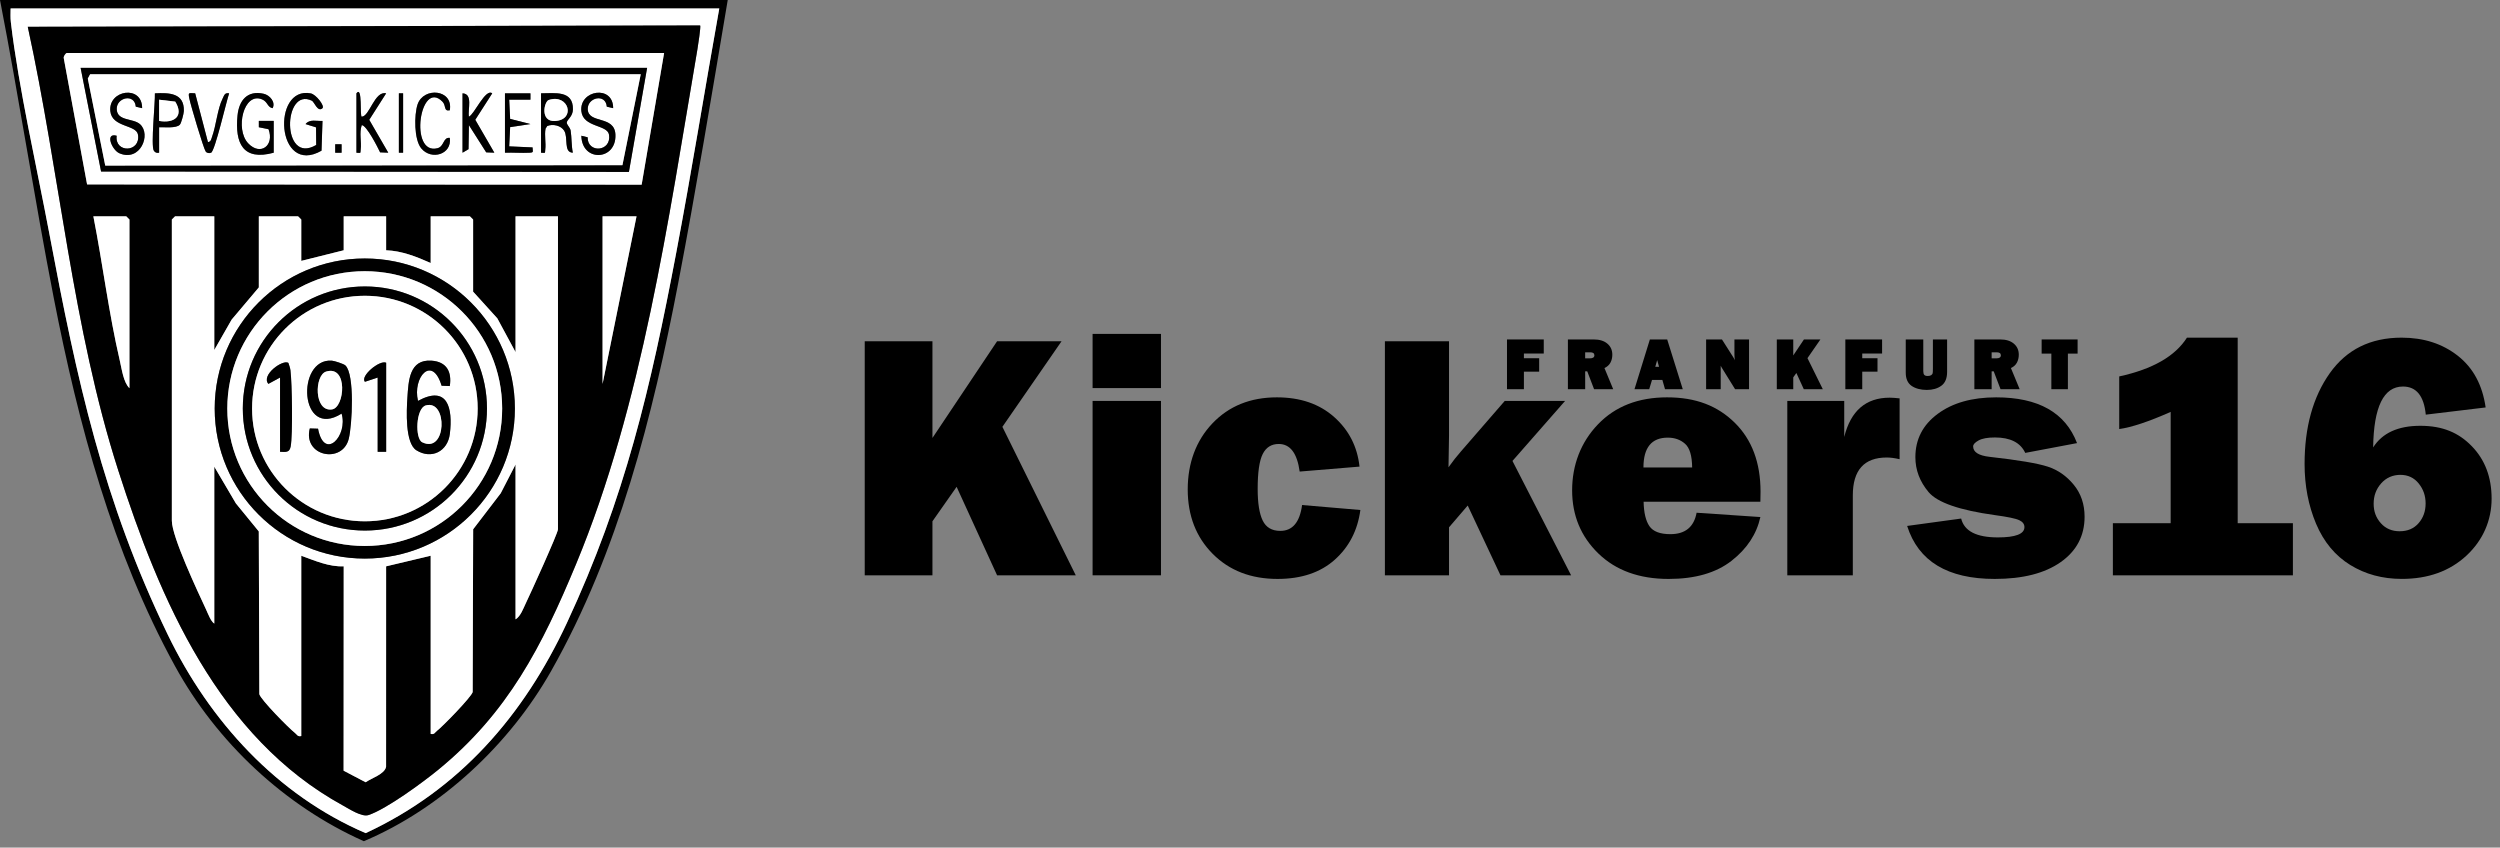 <svg xmlns="http://www.w3.org/2000/svg" width="292" height="99" viewBox="0 0 292 99" fill="none"><rect x="0" y="0" width="292" height="99" fill="#808080" stroke="none"/><path d="M85 0C83.142 11.001 81.328 22.039 79.228 33.001C76.245 48.568 72.238 64.461 64.381 78.36C59.556 86.894 51.559 94.424 42.497 98.252C33.233 94.125 25.31 86.685 20.438 77.795C13.145 64.49 9.15 49.547 6.266 34.735C4.019 23.193 2.241 11.543 0 0H85ZM84.008 0.99H1.239C1.242 1.517 1.204 2.048 1.266 2.576C2.178 10.301 4.299 19.509 5.767 27.308C8.963 44.276 12.022 58.496 19.613 74.163C24.483 84.213 32.326 92.851 42.709 97.307C53.681 92.212 61.169 83.569 66.211 72.755C73.011 58.173 76.004 45.245 78.981 29.531C80.778 20.044 82.308 10.492 84.01 0.989L84.008 0.99Z" fill="black"></path><path d="M84.01 0.992C82.31 10.495 80.779 20.047 78.981 29.534C76.004 45.249 73.011 58.176 66.212 72.758C61.169 83.572 53.682 92.215 42.709 97.31C32.327 92.854 24.484 84.217 19.614 74.166C12.024 58.5 8.965 44.279 5.768 27.311C4.299 19.51 2.178 10.304 1.266 2.578C1.204 2.05 1.242 1.519 1.24 0.992H84.009H84.01ZM81.781 2.976L3.245 3.131C6.979 20.192 8.474 38.31 13.813 54.943C18.657 70.027 25.541 86.146 40.074 94.094C40.848 94.516 42.263 95.455 43.041 95.201C45.114 94.52 49.379 91.389 51.169 89.925C59.339 83.245 63.307 75.465 67.28 65.899C75.021 47.26 78.064 25.67 81.46 5.753C81.53 5.345 81.879 3.076 81.781 2.977V2.976Z" fill="white"></path><path d="M81.778 2.974C81.877 3.073 81.527 5.342 81.458 5.75C78.061 25.667 75.018 47.257 67.278 65.896C63.305 75.462 59.337 83.242 51.166 89.922C49.377 91.386 45.113 94.517 43.038 95.198C42.259 95.454 40.846 94.515 40.072 94.091C25.54 86.143 18.654 70.024 13.811 54.94C8.471 38.308 6.976 20.192 3.243 3.129L81.78 2.973L81.778 2.974ZM77.565 6.194H7.805C7.697 6.194 7.392 6.583 7.446 6.79L10.171 21.543L74.943 21.57L77.565 6.196V6.194ZM15.117 45.337V25.642L14.746 25.271H10.904C12.002 30.857 12.7 36.578 13.993 42.126C14.222 43.11 14.414 44.657 15.117 45.339V45.337ZM25.029 25.271H20.444L20.073 25.642V60.821C20.073 62.687 23.115 69.14 24.072 71.191C24.297 71.675 24.611 72.548 25.029 72.836V54.504L27.552 58.794L30.227 62.066L30.294 81.076C30.458 81.719 33.752 85.067 34.444 85.597C34.693 85.787 34.757 86.074 35.189 85.966V64.908C36.779 65.482 38.412 66.214 40.146 66.146L40.134 90.013L42.709 91.365C43.413 90.87 44.927 90.422 45.095 89.553L45.099 66.145L50.305 64.907V85.717C50.737 85.825 50.8 85.538 51.05 85.347C51.715 84.837 55.037 81.427 55.208 80.833L55.266 61.815L58.488 57.605L60.217 54.253V72.338C60.817 71.964 61.121 71.067 61.42 70.444C61.919 69.409 65.173 62.279 65.173 61.808V25.271H60.217V41.127L58.088 37.185L55.261 34.066V25.642L54.889 25.271H50.305V30.721C48.673 29.992 46.919 29.293 45.101 29.235V25.271H40.145V29.235L35.189 30.473V25.642L34.818 25.271H30.233V33.57L27.057 37.332L25.029 40.879V25.271ZM74.344 25.271H70.379V44.843L74.344 25.271Z" fill="black"></path><path d="M25.028 25.27V40.878L27.056 37.331L30.231 33.569V25.27H34.816L35.188 25.641V30.472L40.144 29.233V25.27H45.099V29.233C46.919 29.292 48.672 29.992 50.303 30.72V25.27H54.888L55.259 25.641V34.065L58.087 37.184L60.215 41.126V25.27H65.171V61.811C65.171 62.282 61.919 69.412 61.419 70.447C61.12 71.07 60.815 71.967 60.215 72.341V54.256L58.487 57.607L55.265 61.818L55.206 80.836C55.035 81.43 51.714 84.84 51.048 85.35C50.799 85.541 50.736 85.828 50.303 85.72V64.91L45.098 66.148L45.094 89.555C44.926 90.425 43.412 90.873 42.708 91.368L40.133 90.016L40.145 66.149C38.411 66.217 36.778 65.485 35.188 64.911V85.969C34.755 86.077 34.692 85.79 34.443 85.599C33.751 85.069 30.456 81.722 30.292 81.079L30.226 62.069L27.551 58.797L25.028 54.507V72.839C24.61 72.553 24.296 71.679 24.071 71.194C23.113 69.143 20.072 62.69 20.072 60.824V25.641L20.443 25.27H25.028ZM60.136 47.715C60.136 38.035 52.288 30.189 42.605 30.189C32.922 30.189 25.074 38.035 25.074 47.715C25.074 57.394 32.922 65.24 42.605 65.24C52.288 65.24 60.136 57.394 60.136 47.715Z" fill="white"></path><path d="M77.566 6.193L74.944 21.567L10.172 21.54L7.447 6.787C7.393 6.58 7.699 6.191 7.807 6.191H77.566V6.193ZM75.584 7.927H9.417L11.806 20.032L73.457 20.081L75.583 7.928L75.584 7.927Z" fill="white"></path><path d="M15.119 45.337C14.417 44.656 14.225 43.109 13.995 42.125C12.703 36.578 12.004 30.858 10.907 25.27H14.748L15.119 25.641V45.336V45.337Z" fill="white"></path><path d="M74.346 25.27L70.381 44.84V25.27H74.346Z" fill="white"></path><path d="M60.139 47.717C60.139 57.396 52.291 65.242 42.608 65.242C32.926 65.242 25.077 57.396 25.077 47.717C25.077 38.037 32.926 30.191 42.608 30.191C52.291 30.191 60.139 38.037 60.139 47.717ZM58.655 47.723C58.655 38.861 51.468 31.676 42.603 31.676C33.738 31.676 26.551 38.861 26.551 47.723C26.551 56.586 33.738 63.77 42.603 63.77C51.468 63.77 58.655 56.586 58.655 47.723Z" fill="black"></path><path d="M75.582 7.927L73.457 20.08L11.805 20.031L9.416 7.926H75.582V7.927ZM74.839 8.67H10.531L10.257 9.179L12.293 19.337L72.7 19.289L74.839 8.668V8.67Z" fill="black"></path><path d="M58.653 47.723C58.653 56.585 51.466 63.77 42.601 63.77C33.736 63.77 26.549 56.585 26.549 47.723C26.549 38.86 33.736 31.676 42.601 31.676C51.466 31.676 58.653 38.86 58.653 47.723ZM56.878 47.714C56.878 39.841 50.494 33.458 42.618 33.458C34.742 33.458 28.359 39.84 28.359 47.714C28.359 55.587 34.742 61.969 42.618 61.969C50.494 61.969 56.878 55.587 56.878 47.714Z" fill="white"></path><path d="M74.838 8.672L72.699 19.293L12.292 19.34L10.256 9.182L10.53 8.673H74.838V8.672ZM16.6 12.635C16.614 9.88 12.633 10.497 12.886 12.985C13.081 14.911 15.933 14.536 16.119 15.739C16.441 17.828 13.374 17.912 13.627 15.856C12.222 15.466 13.075 17.525 13.938 17.899C16.371 18.954 17.704 15.701 16.347 14.503C15.532 13.784 13.667 14.175 13.633 12.738C13.602 11.375 15.732 10.887 15.859 12.461L16.601 12.636L16.6 12.635ZM21.006 14.562C21.173 14.389 21.465 13.259 21.472 12.97C21.531 10.853 19.764 10.818 18.088 10.902C18.14 11.899 17.598 17.023 17.965 17.594C18.122 17.838 18.307 17.885 18.584 17.838V14.866C19.202 14.837 20.574 15.012 21.007 14.562H21.006ZM22.795 10.9C22.061 10.881 21.96 10.744 22.102 11.47C22.244 12.197 23.767 17.34 24.019 17.69C24.178 17.911 24.48 17.914 24.654 17.835C25.111 17.631 26.434 11.836 26.761 10.902C26.232 10.8 26.185 11.148 26.004 11.505C25.4 12.698 25.242 14.676 24.769 15.969C24.672 16.233 24.655 16.563 24.287 16.599L22.795 10.9ZM31.966 17.838V14.122H30.23V14.864L31.363 15.097C32.075 17.002 30.406 18.257 28.98 16.738C27.43 15.087 28.454 10.699 30.616 11.614C31.289 11.899 31.212 12.519 31.84 12.64C32.216 11.919 31.501 11.115 30.797 10.956C28.893 10.524 27.914 11.732 27.741 13.492C27.421 16.738 28.372 18.817 31.966 17.841V17.838ZM37.665 12.635C37.95 12.369 36.91 11.028 36.297 10.908C31.696 10.012 32.261 20.624 37.552 17.599L37.667 14.121C37.002 14.171 36.172 13.874 35.688 14.493L36.912 14.875L36.933 16.93C32.85 19.344 33.036 10.09 36.435 11.766C36.704 11.899 37.109 13.152 37.666 12.635H37.665ZM41.631 10.902V17.838C42.211 17.871 42.069 17.923 42.126 17.471C42.244 16.549 41.933 15.518 42.252 14.615C42.808 14.627 44.113 17.197 44.395 17.796L45.347 17.835L43.126 13.997L45.098 10.903C43.758 10.577 43.156 13.61 42.252 13.629C41.999 13.653 42.365 9.929 41.631 10.902ZM47.082 10.902H46.587V17.838H47.082V10.902ZM52.533 12.883C52.966 10.419 49.454 10.118 48.766 12.21C48.365 13.426 48.347 16.303 49.2 17.332C50.384 18.76 52.81 18.037 52.533 16.105C51.741 16.009 51.894 17.096 51.114 17.306C47.742 18.219 49.024 9.149 51.683 11.882C52.133 12.343 51.793 13.028 52.533 12.884V12.883ZM54.021 10.902V17.838L54.722 17.423L54.767 14.617L56.786 17.794L57.738 17.834L55.51 13.991L57.49 10.903C56.707 10.28 55.391 13.39 54.766 13.626C54.618 12.761 55.27 10.957 54.02 10.902H54.021ZM58.977 10.902V17.838C59.922 17.801 60.887 17.89 61.835 17.841C62.398 17.812 62.196 17.711 62.201 17.22L59.472 17.097L59.582 14.85L61.953 14.492L59.582 13.891L59.472 11.644H61.953V10.903H58.977V10.902ZM63.191 10.902V17.838C63.772 17.871 63.63 17.923 63.687 17.471C63.786 16.698 63.572 15.814 63.721 15.025L63.916 14.724C64.555 14.443 65.517 14.662 65.891 15.262C66.403 16.084 65.786 17.813 66.906 17.837C66.731 17.015 66.778 16.034 66.649 15.25C66.587 14.871 66.162 14.566 66.203 14.289C66.253 13.946 66.906 13.617 66.917 12.766C66.945 10.535 64.831 10.899 63.191 10.902ZM71.615 12.635C71.629 9.88 67.647 10.497 67.9 12.985C68.095 14.911 70.948 14.536 71.133 15.739C71.442 17.739 68.602 17.938 68.636 16.037L67.9 15.857C67.957 18.966 71.996 18.785 71.881 15.739C71.793 13.418 68.688 14.516 68.647 12.738C68.615 11.375 70.745 10.887 70.872 12.461L71.615 12.636V12.635ZM39.897 16.848H39.153V17.84H39.897V16.848Z" fill="white"></path><path d="M56.879 47.713C56.879 55.585 50.496 61.969 42.62 61.969C34.743 61.969 28.36 55.587 28.36 47.713C28.36 39.839 34.743 33.457 42.62 33.457C50.496 33.457 56.879 39.839 56.879 47.713ZM55.792 47.718C55.792 40.444 49.894 34.548 42.618 34.548C35.343 34.548 29.444 40.445 29.444 47.718C29.444 54.991 35.343 60.888 42.618 60.888C49.894 60.888 55.792 54.991 55.792 47.718Z" fill="black"></path><path d="M37.667 12.636C37.111 13.153 36.705 11.9 36.435 11.767C33.037 10.091 32.851 19.345 36.934 16.931L36.913 14.876L35.689 14.494C36.173 13.875 37.003 14.172 37.668 14.122L37.553 17.601C32.261 20.625 31.698 10.013 36.298 10.909C36.913 11.029 37.952 12.37 37.666 12.636H37.667Z" fill="black"></path><path d="M16.601 12.633L15.859 12.458C15.73 10.884 13.602 11.372 13.634 12.735C13.667 14.172 15.532 13.781 16.347 14.5C17.706 15.697 16.371 18.951 13.938 17.896C13.077 17.522 12.222 15.462 13.627 15.853C13.374 17.911 16.441 17.826 16.119 15.736C15.933 14.534 13.081 14.909 12.886 12.982C12.634 10.495 16.615 9.877 16.6 12.632L16.601 12.633Z" fill="black"></path><path d="M71.617 12.633L70.875 12.458C70.746 10.884 68.617 11.372 68.649 12.735C68.69 14.514 71.796 13.415 71.883 15.736C71.999 18.782 67.96 18.963 67.903 15.854L68.638 16.034C68.604 17.935 71.445 17.736 71.136 15.736C70.95 14.534 68.098 14.909 67.903 12.982C67.651 10.495 71.631 9.877 71.617 12.632V12.633Z" fill="black"></path><path d="M31.969 17.836C28.374 18.814 27.425 16.733 27.743 13.488C27.917 11.727 28.895 10.518 30.8 10.952C31.503 11.112 32.217 11.916 31.843 12.636C31.214 12.515 31.29 11.894 30.618 11.609C28.456 10.696 27.434 15.083 28.982 16.733C30.409 18.253 32.077 16.997 31.366 15.092L30.232 14.86V14.119H31.969V17.835V17.836Z" fill="black"></path><path d="M54.023 10.901C55.271 10.957 54.619 12.76 54.769 13.626C55.393 13.389 56.708 10.281 57.493 10.902L55.512 13.99L57.74 17.833L56.789 17.794L54.77 14.616L54.725 17.422L54.024 17.837V10.901H54.023Z" fill="black"></path><path d="M63.192 10.899C64.832 10.896 66.946 10.531 66.918 12.763C66.908 13.614 66.254 13.944 66.204 14.286C66.163 14.563 66.588 14.868 66.651 15.247C66.781 16.032 66.734 17.013 66.908 17.834C65.789 17.808 66.404 16.08 65.892 15.259C65.519 14.659 64.558 14.441 63.917 14.721L63.723 15.022C63.573 15.811 63.786 16.695 63.688 17.468C63.63 17.92 63.773 17.868 63.192 17.835V10.899ZM64.094 11.677C63.556 11.856 63.049 14.21 64.798 14.133C67.313 14.023 66.434 10.899 64.094 11.677Z" fill="black"></path><path d="M41.633 10.9C42.368 9.927 42.003 13.651 42.255 13.628C43.159 13.608 43.762 10.576 45.101 10.902L43.129 13.996L45.35 17.834L44.398 17.794C44.116 17.195 42.81 14.626 42.255 14.614C41.935 15.517 42.247 16.548 42.129 17.47C42.071 17.922 42.214 17.87 41.633 17.837V10.9Z" fill="black"></path><path d="M21.009 14.562C20.576 15.011 19.203 14.835 18.585 14.866V17.838C18.308 17.884 18.123 17.838 17.966 17.594C17.601 17.024 18.142 11.899 18.09 10.902C19.767 10.819 21.533 10.852 21.474 12.97C21.466 13.259 21.174 14.388 21.007 14.562H21.009ZM18.585 14.123C20.335 14.432 21.524 13.578 20.469 11.868L18.585 11.644V14.123Z" fill="black"></path><path d="M52.537 12.882C51.796 13.028 52.135 12.342 51.687 11.88C49.03 9.147 47.746 18.217 51.118 17.305C51.898 17.094 51.745 16.007 52.537 16.104C52.814 18.035 50.388 18.758 49.205 17.33C48.352 16.301 48.371 13.424 48.77 12.209C49.458 10.116 52.97 10.416 52.537 12.881V12.882Z" fill="black"></path><path d="M22.798 10.899L24.289 16.598C24.658 16.562 24.675 16.232 24.772 15.968C25.245 14.677 25.403 12.697 26.007 11.504C26.188 11.147 26.235 10.799 26.764 10.901C26.437 11.834 25.114 17.63 24.657 17.835C24.483 17.913 24.181 17.91 24.022 17.689C23.77 17.337 22.248 12.204 22.105 11.47C21.962 10.735 22.065 10.88 22.798 10.899Z" fill="black"></path><path d="M58.981 10.9H61.957V11.642H59.476L59.586 13.888L61.957 14.489L59.586 14.847L59.476 17.094L62.205 17.217C62.2 17.706 62.402 17.808 61.839 17.837C60.891 17.887 59.928 17.798 58.981 17.835V10.898V10.9Z" fill="black"></path><path d="M47.085 10.898H46.589V17.835H47.085V10.898Z" fill="black"></path><path d="M39.897 16.848H39.154V17.839H39.897V16.848Z" fill="black"></path><path d="M55.791 47.717C55.791 54.991 49.893 60.887 42.617 60.887C35.342 60.887 29.443 54.99 29.443 47.717C29.443 40.444 35.342 34.547 42.617 34.547C49.893 34.547 55.791 40.444 55.791 47.717ZM40.331 42.675C40.137 42.496 39.047 42.145 38.754 42.124C34.548 41.821 34.968 51.414 39.896 48.308C40.678 50.876 37.875 53.904 37.145 50.072L36.182 50.041C35.354 53.32 39.996 54.216 40.734 51.249C41.126 49.671 41.454 43.713 40.331 42.674V42.675ZM52.536 45.089C52.793 43.424 52.17 42.247 50.402 42.125C47.794 41.943 47.714 44.502 47.584 46.453C47.486 47.922 47.292 51.758 48.643 52.597C50.406 53.692 52.297 52.712 52.544 50.668C52.905 47.667 52.29 44.933 48.823 46.822C48.163 44.095 50.476 41.385 51.58 45.053L52.536 45.089ZM32.712 44.096V52.767C33.375 52.795 33.813 52.882 33.951 52.148C34.207 50.781 34.117 44.757 33.925 43.248C33.888 42.951 33.772 42.663 33.682 42.383C33.045 41.955 30.459 43.791 31.348 44.837L32.712 44.095V44.096ZM45.103 42.362C44.313 42.019 42.026 43.954 42.625 44.591L44.111 44.096V52.767H45.103V42.362Z" fill="white"></path><path d="M64.093 11.679C66.434 10.902 67.314 14.027 64.797 14.135C63.049 14.211 63.555 11.856 64.093 11.679Z" fill="white"></path><path d="M18.584 14.124V11.645L20.467 11.869C21.522 13.579 20.333 14.433 18.584 14.124Z" fill="white"></path><path d="M40.333 42.674C41.456 43.712 41.128 49.67 40.736 51.249C39.999 54.217 35.356 53.32 36.184 50.042L37.147 50.072C37.876 53.905 40.679 50.878 39.898 48.309C34.97 51.415 34.55 41.821 38.756 42.124C39.049 42.145 40.139 42.497 40.333 42.676V42.674ZM38.09 43.401C36.722 43.82 36.643 48.125 38.772 47.821C40.277 47.606 40.674 42.609 38.09 43.401Z" fill="black"></path><path d="M52.535 45.091L51.579 45.055C50.475 41.386 48.161 44.096 48.822 46.823C52.288 44.934 52.903 47.667 52.543 50.669C52.298 52.714 50.405 53.693 48.642 52.598C47.291 51.759 47.485 47.924 47.583 46.455C47.713 44.503 47.792 41.946 50.401 42.126C52.169 42.249 52.792 43.425 52.535 45.091ZM49.738 47.352C48.556 47.68 48.455 51.233 49.313 51.654C52.176 53.061 52.324 46.634 49.738 47.352Z" fill="black"></path><path d="M32.71 44.096L31.346 44.838C30.457 43.792 33.043 41.956 33.68 42.384C33.772 42.664 33.886 42.951 33.923 43.248C34.115 44.756 34.205 50.781 33.949 52.148C33.812 52.883 33.373 52.795 32.71 52.767V44.097V44.096Z" fill="black"></path><path d="M45.104 42.365V52.769H44.113V44.099L42.627 44.593C42.028 43.957 44.314 42.021 45.104 42.365Z" fill="black"></path><path d="M38.09 43.401C40.673 42.61 40.277 47.605 38.771 47.821C36.642 48.125 36.723 43.82 38.09 43.401Z" fill="white"></path><path d="M49.739 47.353C52.325 46.636 52.176 53.062 49.313 51.655C48.456 51.233 48.558 47.68 49.739 47.353Z" fill="white"></path><path d="M125.65 67.196H116.46L111.733 56.862L108.909 60.887V67.196H101V39.859H108.909V51.153L116.46 39.859H123.989L117.079 49.854L125.65 67.196Z" fill="black"></path><path d="M135.603 46.828V67.196H127.614V46.828H135.603ZM135.603 39V45.328H127.614V39H135.603Z" fill="black"></path><path d="M152.084 58.987L158.892 59.567C158.571 61.944 157.575 63.88 155.899 65.377C154.224 66.872 151.997 67.619 149.22 67.619C146.109 67.619 143.581 66.641 141.64 64.685C139.697 62.728 138.726 60.221 138.726 57.162C138.726 54.103 139.69 51.465 141.618 49.443C143.547 47.422 146.054 46.41 149.14 46.41C151.876 46.41 154.104 47.176 155.825 48.703C157.548 50.231 158.537 52.164 158.792 54.5L151.801 55.079C151.507 52.931 150.693 51.856 149.357 51.856C148.503 51.856 147.879 52.248 147.486 53.029C147.093 53.808 146.896 55.166 146.896 57.102C146.896 58.77 147.093 60.004 147.486 60.806C147.879 61.607 148.562 62.007 149.54 62.007C150.967 62.007 151.814 61 152.083 58.984L152.084 58.987Z" fill="black"></path><path d="M182.803 46.828L176.656 53.838L183.505 67.196H175.255L171.429 59.045L169.246 61.589V67.196H161.756V39.859H169.246V50.895C169.246 51.201 169.226 52.43 169.185 54.579C169.665 53.898 170.152 53.277 170.648 52.715L175.754 46.828H182.803Z" fill="black"></path><path d="M197.644 54.601C197.629 53.227 197.352 52.302 196.81 51.829C196.27 51.354 195.6 51.116 194.799 51.116C192.904 51.116 191.955 52.278 191.955 54.601H197.642H197.644ZM198.164 59.888L205.612 60.39C205.17 62.393 204.045 64.098 202.237 65.508C200.428 66.916 197.982 67.62 194.898 67.62C191.468 67.62 188.731 66.629 186.687 64.645C184.645 62.663 183.625 60.202 183.625 57.265C183.625 54.327 184.633 51.651 186.648 49.556C188.664 47.459 191.355 46.41 194.718 46.41C198.081 46.41 200.609 47.398 202.617 49.373C204.626 51.349 205.631 54.038 205.631 57.443C205.631 57.724 205.624 58.111 205.612 58.605H191.974C192.001 59.886 192.227 60.838 192.654 61.458C193.081 62.08 193.897 62.39 195.098 62.39C196.834 62.39 197.854 61.556 198.164 59.884V59.888Z" fill="black"></path><path d="M216.407 67.196H208.757V46.829H215.406V51.034C216.166 47.979 217.935 46.449 220.712 46.449C220.992 46.449 221.38 46.477 221.874 46.529V53.637C221.313 53.503 220.813 53.437 220.373 53.437C217.73 53.437 216.409 54.913 216.409 57.864V67.196H216.407Z" fill="black"></path><path d="M222.756 61.429L229.063 60.566C229.424 62.034 230.852 62.769 233.349 62.769C235.418 62.769 236.454 62.369 236.454 61.568C236.454 61.221 236.254 60.951 235.852 60.759C235.452 60.566 234.504 60.368 233.009 60.166C228.87 59.594 226.286 58.697 225.257 57.475C224.23 56.251 223.716 54.893 223.716 53.398C223.716 51.315 224.584 49.63 226.319 48.343C228.055 47.054 230.329 46.41 233.145 46.41C238.086 46.41 241.235 48.193 242.597 51.755L236.549 52.899C235.989 51.697 234.806 51.096 233.007 51.096C232.153 51.096 231.515 51.212 231.093 51.446C230.673 51.68 230.463 51.909 230.463 52.138C230.463 52.806 231.103 53.213 232.385 53.358C235.722 53.733 237.985 54.114 239.173 54.502C240.362 54.888 241.375 55.595 242.216 56.624C243.058 57.651 243.479 58.893 243.479 60.349C243.479 62.578 242.547 64.348 240.687 65.657C238.824 66.966 236.257 67.619 232.986 67.619C227.474 67.619 224.063 65.556 222.754 61.429H222.756Z" fill="black"></path><path d="M261.364 61.11H267.811V67.197H246.784V61.11H253.534V48.11C250.97 49.247 248.968 49.913 247.525 50.113V43.966C251.41 43.124 254.046 41.617 255.434 39.441H261.362V61.11H261.364Z" fill="black"></path><path d="M280.287 62.049C281.208 62.049 281.943 61.736 282.49 61.109C283.038 60.48 283.312 59.713 283.312 58.806C283.312 57.898 283.04 57.131 282.5 56.465C281.958 55.796 281.248 55.463 280.366 55.463C279.484 55.463 278.71 55.793 278.124 56.454C277.536 57.115 277.242 57.907 277.242 58.828C277.242 59.749 277.522 60.482 278.083 61.111C278.643 61.738 279.378 62.051 280.285 62.051L280.287 62.049ZM290.322 47.59L283.331 48.431C283.117 46.242 282.23 45.147 280.668 45.147C278.411 45.147 277.249 47.517 277.184 52.257C278.252 50.576 280.087 49.733 282.69 49.733C285.292 49.733 287.167 50.528 288.708 52.117C290.25 53.705 291.02 55.747 291.02 58.242C291.02 60.737 290.041 63.076 288.086 64.892C286.131 66.707 283.613 67.616 280.528 67.616C278.272 67.616 276.265 67.073 274.501 65.984C272.739 64.894 271.41 63.29 270.514 61.167C269.621 59.043 269.175 56.721 269.175 54.195C269.175 49.896 270.155 46.362 272.117 43.592C274.081 40.822 276.878 39.438 280.509 39.438C283.085 39.438 285.27 40.142 287.068 41.55C288.864 42.958 289.949 44.971 290.323 47.587L290.322 47.59Z" fill="black"></path><path d="M179.775 43.41H177.992V45.459H176.017V39.648H180.311V41.292H177.992V41.841H179.775V43.41Z" fill="black"></path><path d="M185.149 41.856H185.696C185.87 41.856 186.002 41.825 186.09 41.766C186.179 41.704 186.224 41.617 186.224 41.506C186.224 41.27 186.067 41.151 185.75 41.151H185.147V41.855L185.149 41.856ZM188.423 45.459H186.188L185.39 43.369H185.149V45.459H183.131V39.648H186.155C186.827 39.648 187.355 39.811 187.739 40.137C188.126 40.464 188.319 40.894 188.319 41.429C188.319 41.773 188.247 42.08 188.102 42.353C187.958 42.625 187.726 42.835 187.399 42.989L188.421 45.459H188.423Z" fill="black"></path><path d="M193.336 42.844H193.777L193.558 42.061L193.336 42.844ZM194.474 45.459L194.166 44.38H192.955L192.627 45.459H190.908L192.705 39.648H194.729L196.547 45.459H194.476H194.474Z" fill="black"></path><path d="M204.29 45.459H202.658L201.111 42.962C200.913 42.646 200.768 42.239 200.674 41.742C200.877 42.08 200.978 42.379 200.978 42.639V45.459H199.274V39.648H201.125L202.449 41.731C202.707 42.138 202.851 42.518 202.882 42.871C202.682 42.417 202.582 41.938 202.582 41.438V39.648H204.288V45.459H204.29Z" fill="black"></path><path d="M212.904 45.459H210.683L209.815 43.563L209.452 44.078V45.459H207.53V39.648H209.452V41.514L210.701 39.648H212.624L211.113 41.832L212.904 45.459Z" fill="black"></path><path d="M219.292 43.41H217.511V45.459H215.536V39.648H219.828V41.292H217.511V41.841H219.292V43.41Z" fill="black"></path><path d="M227.422 39.648V43.44C227.422 44.185 227.2 44.722 226.754 45.05C226.31 45.38 225.741 45.544 225.049 45.544C224.357 45.544 223.733 45.387 223.275 45.071C222.819 44.755 222.591 44.24 222.591 43.528V39.648H224.639V43.333C224.639 43.55 224.678 43.702 224.757 43.787C224.835 43.873 224.97 43.915 225.165 43.915C225.332 43.915 225.464 43.883 225.56 43.82C225.655 43.755 225.713 43.681 225.734 43.601C225.753 43.519 225.763 43.326 225.763 43.022V39.648H227.421H227.422Z" fill="black"></path><path d="M232.626 41.856H233.173C233.347 41.856 233.479 41.825 233.568 41.766C233.656 41.704 233.701 41.617 233.701 41.506C233.701 41.27 233.544 41.151 233.227 41.151H232.624V41.855L232.626 41.856ZM235.898 45.459H233.663L232.865 43.369H232.624V45.459H230.606V39.648H233.631C234.302 39.648 234.83 39.811 235.215 40.137C235.601 40.464 235.794 40.894 235.794 41.429C235.794 41.773 235.722 42.08 235.577 42.353C235.434 42.625 235.201 42.835 234.875 42.989L235.897 45.459H235.898Z" fill="black"></path><path d="M241.529 41.301V45.459H239.598V41.301H238.463V39.648H242.664V41.301H241.529Z" fill="black"></path></svg>